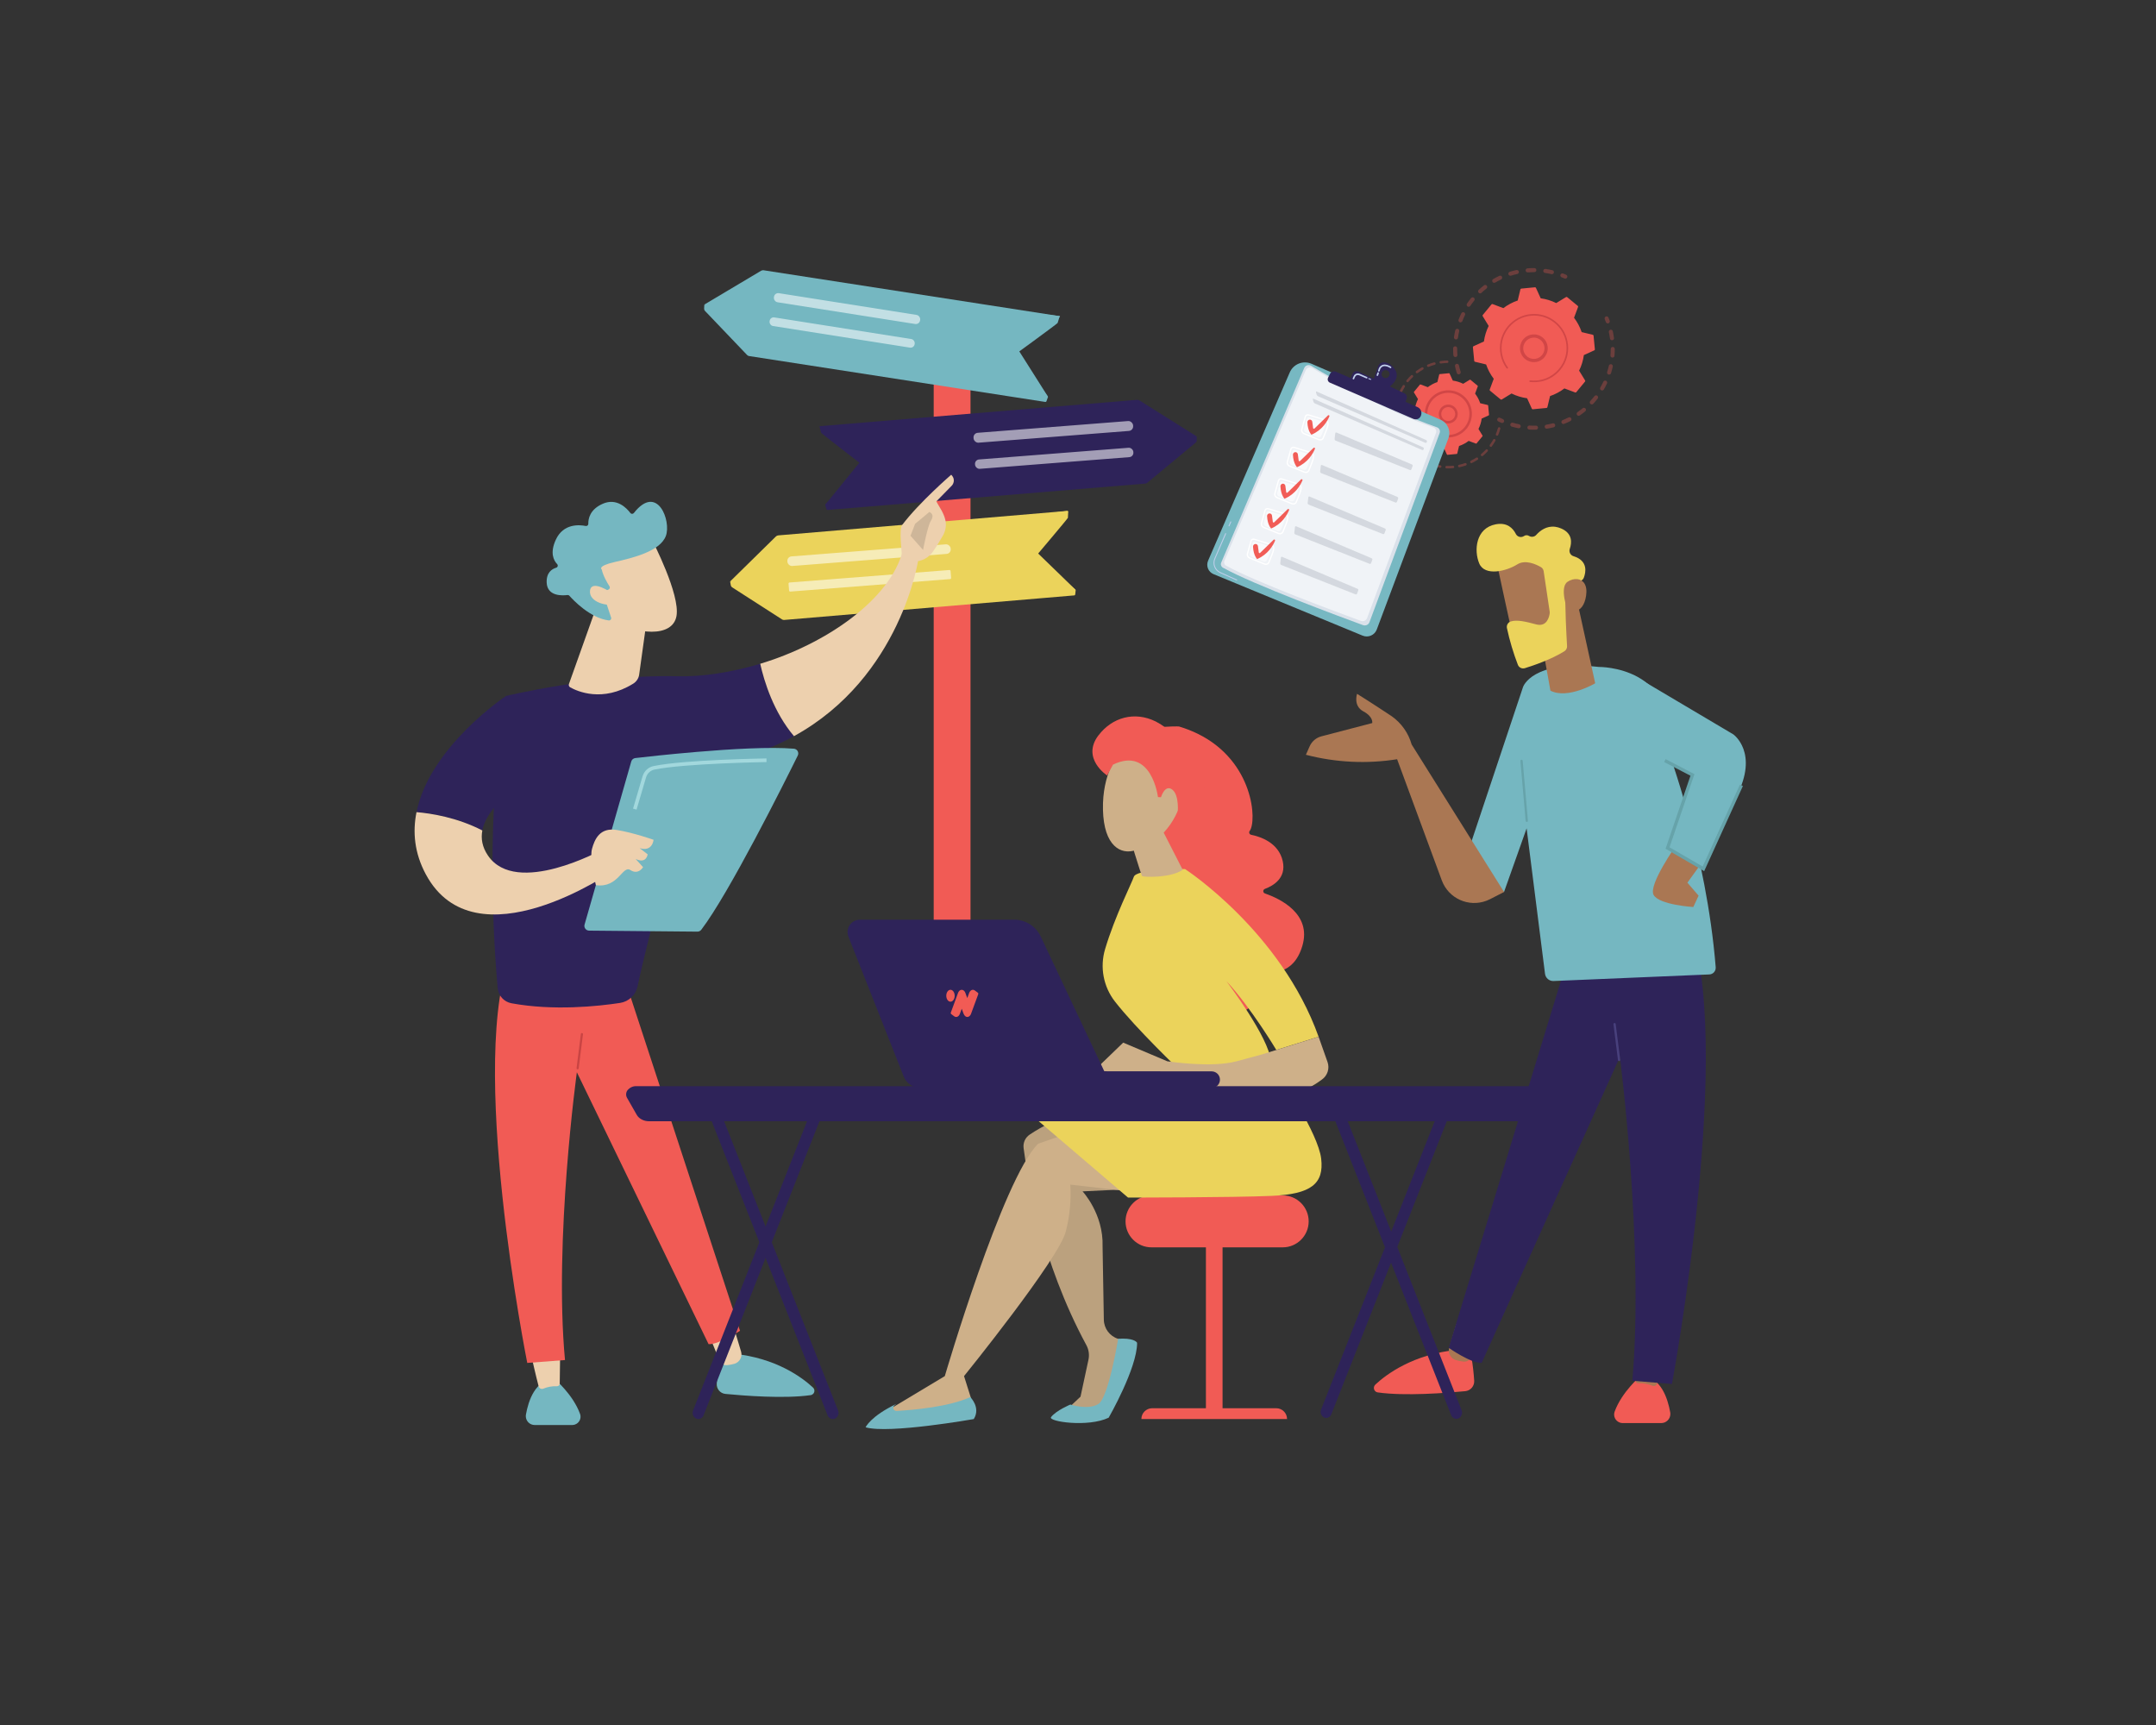 <?xml version="1.0" encoding="UTF-8"?>
<svg id="Layer_1" xmlns="http://www.w3.org/2000/svg" xmlns:xlink="http://www.w3.org/1999/xlink" version="1.1" viewBox="0 0 1417.32 1133.86">
  <rect x="0" y="0" width="1417.32" height="1133.86" fill="#333333" stroke="none"/>
  <!-- Generator: Adobe Illustrator 29.5.1, SVG Export Plug-In . SVG Version: 2.1.0 Build 141)  -->
  <defs>
    <style>
      .st0 {
        fill: none;
      }

      .st1 {
        fill: #48407c;
      }

      .st2 {
        fill: #aa7753;
      }

      .st3 {
        fill: #f15d57;
      }

      .st4 {
        fill: #dae1ea;
      }

      .st5 {
        fill: #c2c7ce;
      }

      .st6 {
        fill: #ceb699;
      }

      .st7 {
        opacity: .56;
      }

      .st7, .st8, .st9 {
        fill: #fff;
      }

      .st10 {
        fill: #75b7c1;
      }

      .st11 {
        clip-path: url(#clippath-2);
      }

      .st12 {
        fill: #d14646;
      }

      .st13 {
        fill: #c94443;
      }

      .st14 {
        fill: #a2d8dd;
      }

      .st15 {
        fill: #66a3aa;
      }

      .st16 {
        fill: #f15b55;
      }

      .st17 {
        fill: #2e2359;
      }

      .st18 {
        fill: #e2e3e2;
      }

      .st19 {
        fill: #ceb089;
      }

      .st20, .st9 {
        opacity: .6;
      }

      .st21 {
        opacity: .3;
      }

      .st22 {
        fill: #edd0ae;
      }

      .st23 {
        fill: #bba17e;
      }

      .st24 {
        fill: #77b8c2;
      }

      .st25 {
        fill: #ebd35b;
      }

      .st26 {
        fill: #2e2459;
      }

      .st27 {
        fill: #c0cfeb;
      }

      .st28 {
        clip-path: url(#clippath);
      }

      .st9 {
        isolation: isolate;
      }
    </style>
    <clipPath id="clippath">
      <path class="st0" d="M534.48,912.08v-.02c-7.1-6.6-24.23-19.46-52.43-22.27l-9.18,5.02c-.82,4.88-1.39,9.8-1.69,14.73-.21,3.41,2.32,6.38,5.72,6.7,11.83,1.15,38.77,3.28,55.98.79.67-.08,1.27-.4,1.72-.88,1.09-1.16,1.03-2.99-.13-4.08h.01Z"/>
    </clipPath>
    <clipPath id="clippath-2">
      <path class="st0" d="M381.33,929.4c-4.67-12.86-16.65-22.89-16.65-22.89-12.86.03-17.38,14.47-18.95,23.35-.05.33-.08.67-.08,1,.01,3.21,2.62,5.81,5.83,5.81h24.66c.63,0,1.24-.1,1.83-.31,2.85-1,4.36-4.11,3.37-6.96h0Z"/>
    </clipPath>
  </defs>
  <g id="Group_276">
    <g class="st28">
      <g id="Group_275">
        <rect id="Rectangle_168" class="st10" x="488.37" y="871.95" width="30.34" height="65.56" transform="translate(-396.58 1416.46) rotate(-90.52)"/>
      </g>
    </g>
  </g>
  <g id="Group_278">
    <path class="st22" d="M487.16,888.4l-4.52-15.1-15.65,6.34,5.99,14.67c.81,2.01,2.86,3.24,5.02,3.03,1.65-.16,3.29-.48,4.89-.94,3.38-1.04,5.29-4.6,4.27-7.99h0Z"/>
  </g>
  <g id="Group_280">
    <g class="st11">
      <g id="Group_279">
        <rect id="Rectangle_170" class="st10" x="348.52" y="902.74" width="30.51" height="37.81" transform="translate(-554.53 1293.77) rotate(-90.52)"/>
      </g>
    </g>
  </g>
  <g id="Group_282">
    <path class="st22" d="M367.96,909.43v.02s.24-17.79.24-17.79l-18.38,1.83s2.42,10.72,4.28,17.79l.06.18c.43,1.17,1.74,1.79,2.91,1.36,2.83-1.21,5.89-1.77,8.97-1.63h.18c.97-.01,1.75-.79,1.75-1.76h-.01Z"/>
  </g>
  <g id="Group_284">
    <path class="st16" d="M413.56,652.35h-.01l-76.73-27.72c-30.54,69.19,9.79,271.23,9.79,271.23l24.81-1.89c-7.35-79.05,7.8-189.17,7.8-189.17l86.59,178.72c6.66.38,20.65-8.78,20.65-8.78l-72.89-222.38h0Z"/>
  </g>
  <g id="Group_286">
    <path class="st13" d="M382.62,679.02h.02-.08c-.36,0-.67.26-.71.62l-2.83,22.45c-.04.39.23.74.62.79h.09c.35,0,.65-.27.69-.62l2.82-22.45c.04-.39-.23-.74-.62-.79h0Z"/>
  </g>
  <g>
    <g>
      <g class="st21">
        <path class="st16" d="M959.19,246.05c-.66.13-1.32-.25-1.53-.91-.45-1.44-.84-2.91-1.16-4.39-.16-.72.29-1.42,1.01-1.58h.03c.71-.14,1.4.31,1.56,1.02.31,1.4.68,2.8,1.1,4.16.22.7-.17,1.44-.88,1.66-.05.01-.09.03-.14.03h0ZM957.01,234.67s-.1.02-.16.02c-.73.05-1.38-.49-1.43-1.22-.12-1.51-.17-3.03-.16-4.53,0-.73.6-1.32,1.34-1.32s1.33.6,1.32,1.34c0,1.42.04,2.88.16,4.31.05.68-.41,1.28-1.07,1.41h0ZM957.39,223.1c-.14.03-.29.03-.45.01-.73-.11-1.23-.78-1.12-1.51.22-1.49.51-2.99.85-4.46.17-.71.88-1.16,1.6-.99.71.17,1.16.88.99,1.6-.33,1.39-.6,2.81-.81,4.23-.08.58-.52,1.01-1.05,1.11h0ZM960.35,211.89c-.24.05-.49.03-.74-.07-.68-.27-1.02-1.04-.76-1.72.55-1.4,1.16-2.8,1.82-4.16.32-.66,1.12-.93,1.78-.61.66.32.93,1.12.61,1.78-.63,1.28-1.21,2.61-1.73,3.94-.17.44-.55.74-.98.82h0ZM965.74,201.63c-.34.07-.7,0-1.01-.21-.61-.41-.77-1.24-.36-1.85.84-1.25,1.75-2.47,2.7-3.64.46-.58,1.3-.66,1.87-.2.57.46.66,1.3.2,1.87-.9,1.12-1.77,2.28-2.57,3.46-.21.3-.51.49-.84.56h0ZM973.26,192.81c-.44.09-.9-.05-1.23-.4-.5-.53-.47-1.38.06-1.88,1.1-1.03,2.25-2.03,3.44-2.96.58-.45,1.41-.36,1.87.22.45.58.36,1.41-.22,1.87-1.12.88-2.23,1.83-3.27,2.81-.18.18-.41.29-.65.34h0ZM1020.44,180.19c-.18.03-.37.03-.56,0-1.39-.33-2.81-.6-4.23-.8-.73-.1-1.23-.78-1.12-1.51.1-.73.78-1.23,1.51-1.12,1.49.22,2.99.5,4.46.84.71.16,1.16.88.99,1.6-.12.53-.54.9-1.03,1h0ZM982.54,185.89c-.54.11-1.12-.13-1.41-.64-.37-.64-.16-1.45.48-1.82,1.3-.76,2.65-1.47,4.01-2.12.66-.31,1.46-.03,1.77.63s.03,1.46-.63,1.77c-1.29.61-2.57,1.29-3.81,2.01-.13.08-.27.13-.41.16h0ZM1008.93,178.84c-.09.02-.18.03-.27.03-1.43,0-2.88.05-4.31.16-.73.06-1.38-.49-1.43-1.22-.06-.73.49-1.38,1.22-1.43,1.5-.12,3.03-.18,4.53-.17.73,0,1.33.6,1.32,1.34,0,.64-.46,1.18-1.07,1.3h0ZM993.14,181.22c-.66.13-1.32-.25-1.53-.91-.22-.7.17-1.44.87-1.66,1.44-.45,2.91-.84,4.38-1.16h.03c.71-.14,1.4.31,1.56,1.02.16.72-.29,1.42-1.01,1.59-1.4.31-2.8.68-4.16,1.11-.05.01-.09.03-.14.03h0s0-.01,0-.01Z"/>
        <path class="st16" d="M1029.3,183.13c-.26.05-.53.03-.79-.08-.63-.27-1.27-.54-1.92-.79-.68-.27-1.03-1.03-.76-1.72s1.03-1.03,1.72-.76c.68.26,1.36.54,2.01.83.67.29.98,1.07.68,1.75-.18.42-.55.69-.96.77h0Z"/>
      </g>
      <g class="st21">
        <path class="st16" d="M1057.2,212.57c-.63.12-1.27-.22-1.51-.84-.24-.64-.49-1.29-.76-1.93-.28-.68.03-1.46.71-1.74.68-.29,1.46.03,1.74.71.28.67.55,1.36.8,2.03.25.69-.1,1.45-.79,1.71-.07.03-.14.04-.21.05h0Z"/>
        <path class="st16" d="M1018.81,281.43c-.6.12-1.21.23-1.81.33-.73.12-1.41-.37-1.53-1.1-.12-.73.38-1.41,1.1-1.53,1.4-.23,2.79-.52,4.16-.86.71-.18,1.44.25,1.62.97s-.25,1.44-.97,1.62c-.84.21-1.7.4-2.55.58h0ZM1010.01,282.41c-.08.01-.15.02-.23.03-1.49.04-2.99.02-4.46-.07-.73-.04-1.29-.67-1.25-1.4.04-.73.67-1.29,1.4-1.25,1.4.08,2.83.1,4.24.06.73-.02,1.35.56,1.36,1.29.02.66-.45,1.22-1.07,1.34h0ZM1028.02,278.68c-.62.12-1.25-.21-1.49-.81-.27-.68.05-1.46.74-1.73,1.3-.53,2.6-1.11,3.86-1.75.66-.33,1.46-.07,1.79.59s.07,1.46-.59,1.79c-1.33.67-2.69,1.29-4.07,1.84-.08.03-.16.05-.24.07ZM998.64,281.47c-.16.03-.34.03-.51,0-1.45-.29-2.92-.64-4.34-1.05-.71-.21-1.12-.94-.91-1.64s.94-1.12,1.64-.91c1.36.39,2.74.72,4.12.99.72.14,1.19.84,1.05,1.56-.11.55-.53.94-1.05,1.05h0ZM1038.06,273.28c-.51.1-1.04-.1-1.36-.55-.42-.6-.27-1.43.34-1.85,1.16-.8,2.29-1.66,3.38-2.55.57-.47,1.4-.38,1.87.18.47.57.38,1.4-.18,1.87-1.14.94-2.34,1.85-3.56,2.69-.15.11-.32.18-.49.21h0ZM1046.67,265.81c-.4.08-.84-.03-1.16-.33-.54-.5-.58-1.34-.08-1.88.96-1.03,1.88-2.12,2.75-3.23.45-.58,1.29-.68,1.87-.23s.68,1.29.23,1.87c-.91,1.16-1.88,2.31-2.89,3.4-.2.21-.45.35-.72.4ZM1053.44,256.64c-.31.06-.64.01-.92-.16-.64-.37-.85-1.18-.48-1.82.71-1.22,1.38-2.48,1.98-3.75.31-.66,1.11-.94,1.77-.63s.94,1.11.63,1.77c-.64,1.34-1.34,2.66-2.08,3.95-.2.34-.53.56-.89.64h0ZM1058.05,246.21c-.21.04-.44.03-.66-.03-.7-.22-1.09-.97-.87-1.67.42-1.34.79-2.72,1.1-4.09.16-.72.88-1.16,1.59-1.01.72.16,1.16.88,1.01,1.59-.33,1.44-.72,2.9-1.16,4.31-.15.48-.55.81-1.01.9h0ZM1060.26,235.03c-.12.02-.25.03-.37.02-.73-.06-1.27-.71-1.21-1.44.12-1.4.18-2.83.18-4.23,0-.73.6-1.33,1.33-1.33s1.33.6,1.33,1.33c0,1.49-.06,2.99-.18,4.46-.05.6-.5,1.08-1.07,1.19h0ZM1059.96,223.63s-.05,0-.08.01c-.73.1-1.4-.41-1.5-1.14-.14-1.03-.31-2.06-.51-3.07-.08-.37-.15-.73-.23-1.1-.16-.72.29-1.43,1.01-1.59.73-.18,1.42.29,1.59,1.01.08.38.16.77.24,1.16.21,1.07.4,2.16.54,3.24.1.7-.37,1.35-1.05,1.49h0s0-.01,0-.01Z"/>
        <path class="st16" d="M987.74,278.03c-.26.05-.53.03-.79-.09-.66-.29-1.32-.6-1.98-.92s-.93-1.12-.61-1.78,1.12-.93,1.78-.61c.62.31,1.25.6,1.88.88.67.29.98,1.08.68,1.75-.18.41-.55.68-.96.77h0Z"/>
      </g>
      <g>
        <path class="st16" d="M986.49,262.55c.21.17.49.19.72.05l6.46-3.95c3.16,1.57,6.61,2.64,10.21,3.13l3.14,6.88c.11.24.36.38.62.36l9.03-.87c.27-.03.49-.21.55-.47l1.77-7.35c3.44-1.16,6.61-2.87,9.43-5.01l7.09,2.65c.25.1.53.02.7-.18l5.77-7c.17-.21.19-.49.05-.72l-3.95-6.46c1.57-3.16,2.64-6.61,3.13-10.21l6.88-3.14c.24-.11.38-.36.36-.62l-.87-9.03c-.03-.27-.21-.49-.47-.55l-7.35-1.77c-1.16-3.44-2.87-6.61-5.01-9.43l2.65-7.09c.1-.25.02-.53-.18-.7l-7-5.77c-.21-.17-.49-.19-.72-.05l-6.46,3.95c-3.16-1.57-6.61-2.64-10.21-3.13l-3.14-6.88c-.11-.24-.36-.38-.62-.36l-9.03.87c-.27.03-.49.21-.55.47l-1.77,7.35c-3.44,1.16-6.61,2.87-9.43,5.01l-7.09-2.65c-.25-.1-.53-.02-.7.18l-5.77,7c-.17.21-.19.49-.05.72l3.95,6.46c-1.57,3.16-2.64,6.61-3.13,10.21l-6.88,3.14c-.24.11-.38.36-.36.62l.87,9.03c.03.27.21.49.47.55l7.35,1.77c1.16,3.44,2.87,6.61,5.01,9.43l-2.65,7.09c-.1.25-.02.53.18.7l7,5.77h0Z"/>
        <path class="st12" d="M1010.12,237.87c-4.36.87-8.83-1.57-10.37-5.88-1.69-4.74.79-9.97,5.53-11.66,2.29-.82,4.77-.7,6.97.35,2.2,1.04,3.87,2.88,4.68,5.18,1.69,4.74-.79,9.97-5.53,11.66-.42.15-.86.27-1.29.36h0ZM1006.99,222.06c-.34.07-.67.16-1,.27-3.63,1.29-5.53,5.31-4.24,8.94s5.31,5.53,8.94,4.24,5.53-5.31,4.24-8.94c-.63-1.76-1.9-3.17-3.59-3.97-1.37-.65-2.88-.84-4.35-.54h0Z"/>
        <path class="st12" d="M1012.88,250.76c-.75.15-1.51.26-2.28.34h0c-.24.02-.49.04-.73.06-1.2.08-2.4.05-3.59-.05h-.05s-.09,0-.14-.01c-.09,0-.18-.02-.27-.03-.23-.03-.42-.21-.46-.42-.01-.05-.01-.11,0-.16.03-.29.3-.5.59-.47,1.5.18,3.03.19,4.55.05,7.54-.72,13.79-5.3,17-11.59,1.79-3.5,2.63-7.52,2.23-11.72-.07-.73-.18-1.46-.32-2.18-.96-4.81-3.52-9.11-7.35-12.26-4.4-3.63-9.96-5.33-15.64-4.79-11.74,1.12-20.36,11.58-19.23,23.31.07.73.18,1.44.31,2.15.61,3.07,1.89,5.96,3.75,8.48.05.07.08.14.1.21.04.2-.03.4-.21.53-.24.17-.57.12-.75-.11-1.95-2.64-3.29-5.69-3.93-8.91-.15-.74-.26-1.49-.33-2.25-1.18-12.31,7.88-23.29,20.19-24.47,5.96-.58,11.79,1.21,16.41,5.03,4.03,3.32,6.71,7.83,7.72,12.88.15.75.26,1.51.34,2.29.58,5.96-1.21,11.8-5.03,16.41-3.32,4.03-7.83,6.71-12.88,7.72v-.03Z"/>
      </g>
    </g>
    <g>
      <g class="st21">
        <path class="st16" d="M921.52,289.29c-.35.07-.71-.1-.89-.42-.32-.62-.63-1.25-.92-1.89-.18-.41,0-.9.41-1.09.41-.18.9,0,1.09.41.27.61.57,1.21.88,1.8.21.4.05.9-.35,1.11-.07.03-.14.06-.22.08h0Z"/>
        <path class="st16" d="M919.12,283.45c-.41.08-.82-.16-.94-.56-.36-1.15-.65-2.33-.88-3.51-.05-.25-.1-.5-.14-.75-.08-.45.25-.86.66-.95.45-.08.87.22.95.66.04.24.09.48.14.71.23,1.12.51,2.25.84,3.34.13.43-.11.89-.54,1.03-.03,0-.05.01-.08.02ZM917.63,275.05s-.08.01-.12.01c-.45.03-.84-.32-.86-.77-.08-1.45-.07-2.92.03-4.38.03-.45.42-.79.88-.76.45.03.79.42.76.88-.1,1.38-.11,2.79-.03,4.17.02.41-.27.77-.66.85h0ZM918.22,266.54c-.1.02-.21.02-.32,0-.45-.09-.73-.52-.65-.97.28-1.42.65-2.85,1.11-4.23.14-.43.6-.66,1.03-.52s.66.61.52,1.03c-.43,1.32-.79,2.68-1.05,4.03-.07.34-.33.58-.64.65h0ZM920.89,258.44c-.16.03-.34.01-.51-.06-.41-.19-.59-.68-.39-1.1.62-1.31,1.34-2.61,2.11-3.83.25-.38.75-.49,1.14-.25s.5.75.25,1.14c-.74,1.17-1.42,2.4-2.01,3.66-.12.25-.34.4-.58.45ZM925.45,251.23c-.23.05-.49,0-.68-.17-.35-.29-.4-.81-.12-1.16.92-1.12,1.92-2.2,2.98-3.2.33-.31.85-.3,1.16.03s.3.85-.03,1.16c-1.01.96-1.96,1.99-2.84,3.05-.12.15-.29.25-.47.28h0ZM931.63,245.35c-.3.06-.62-.05-.82-.31-.27-.36-.19-.88.17-1.15,1.17-.86,2.4-1.66,3.66-2.38.4-.22.9-.08,1.12.31.23.4.08.9-.31,1.12-1.21.68-2.38,1.44-3.49,2.27-.1.08-.21.12-.33.14h0ZM939.05,241.16c-.38.08-.77-.12-.92-.49-.17-.42.03-.9.45-1.07,1.34-.55,2.73-1.03,4.14-1.41.44-.11.89.14,1.01.58.12.44-.14.89-.58,1.01-1.34.36-2.67.81-3.95,1.34-.05.02-.1.03-.15.05h0ZM951.54,238.57s-.1.01-.14.01c-1.2.03-2.42.12-3.62.27-.18.02-.36.05-.54.08-.45.06-.86-.25-.93-.69-.07-.45.25-.88.69-.93.19-.03.38-.05.57-.08,1.26-.16,2.53-.25,3.79-.28.45,0,.83.35.84.8,0,.4-.27.75-.66.82h0Z"/>
      </g>
      <g class="st21">
        <path class="st16" d="M959.48,307.12c-.44.09-.87-.19-.97-.64-.1-.45.19-.88.63-.97,1.34-.28,2.66-.65,3.95-1.1.42-.14.9.08,1.04.51.15.43-.08.9-.51,1.04-1.35.47-2.75.85-4.14,1.14h-.01.01,0ZM955.33,307.74s-.05,0-.09.01c-1.42.13-2.87.17-4.3.13-.45-.01-.81-.39-.79-.85.01-.45.4-.81.85-.79,1.36.04,2.75,0,4.1-.12.45-.04.85.29.89.75.04.42-.25.8-.66.88h0ZM967.41,304.39c-.36.07-.73-.1-.9-.45-.2-.4-.03-.9.38-1.1,1.23-.6,2.43-1.28,3.57-2.02.38-.25.89-.14,1.14.25s.14.89-.24,1.14c-1.2.77-2.46,1.49-3.75,2.12-.07.03-.13.05-.2.07h0ZM946.94,307.48c-.09.02-.18.02-.29,0-1.42-.22-2.83-.53-4.2-.92-.44-.12-.69-.58-.57-1.01s.58-.69,1.01-.57c1.31.37,2.66.66,4.01.87.45.07.75.49.68.94-.05.35-.32.62-.65.68h0s0,.01,0,.01ZM974.45,299.83c-.29.05-.59-.04-.79-.28-.29-.35-.25-.87.1-1.16,1.05-.88,2.05-1.82,2.98-2.81.31-.33.83-.35,1.16-.03.33.31.35.83.03,1.16-.98,1.04-2.03,2.03-3.13,2.95-.11.09-.23.15-.36.18h0ZM980.2,293.71c-.22.04-.45,0-.64-.14-.36-.27-.45-.78-.18-1.15.81-1.1,1.55-2.27,2.23-3.45.23-.4.73-.53,1.12-.31.4.22.53.73.31,1.12-.7,1.25-1.49,2.46-2.33,3.62-.12.17-.31.28-.5.32h0ZM984.3,286.4c-.15.03-.31.02-.47-.05-.42-.17-.62-.65-.45-1.07.52-1.26.97-2.57,1.33-3.88.12-.44.58-.69,1.01-.58.44.12.69.58.58,1.01-.38,1.38-.85,2.75-1.4,4.07-.11.27-.34.44-.6.49Z"/>
        <path class="st16" d="M938.83,305.19c-.16.03-.32.02-.48-.05-.65-.27-1.29-.57-1.91-.87-.4-.2-.58-.69-.38-1.1.2-.4.69-.58,1.1-.38.59.29,1.21.57,1.82.83.42.18.62.66.44,1.07-.11.26-.34.44-.6.49h0Z"/>
      </g>
      <g>
        <path class="st16" d="M937.42,294.64c.14.11.33.12.48.03l4.32-2.64c2.12,1.05,4.42,1.77,6.83,2.1l2.1,4.6c.08.16.24.26.42.24l6.05-.58c.18-.01.32-.14.36-.31l1.18-4.92c2.31-.78,4.43-1.92,6.31-3.36l4.74,1.77c.16.06.36.01.47-.12l3.86-4.68c.11-.14.12-.33.03-.48l-2.64-4.32c1.05-2.12,1.77-4.42,2.1-6.83l4.6-2.1c.16-.08.26-.24.24-.42l-.58-6.05c-.01-.18-.14-.32-.31-.36l-4.92-1.18c-.78-2.31-1.92-4.43-3.36-6.31l1.77-4.74c.06-.16.01-.36-.12-.47l-4.68-3.86c-.14-.12-.33-.12-.48-.03l-4.32,2.64c-2.12-1.05-4.42-1.77-6.83-2.1l-2.1-4.6c-.08-.16-.24-.26-.42-.24l-6.05.58c-.18.01-.32.14-.36.31l-1.18,4.92c-2.31.78-4.43,1.92-6.31,3.36l-4.74-1.77c-.16-.06-.36-.01-.47.12l-3.86,4.68c-.11.14-.12.33-.03.48l2.64,4.32c-1.05,2.12-1.77,4.42-2.1,6.83l-4.6,2.1c-.16.08-.26.24-.24.42l.58,6.05c.01.18.14.32.31.36l4.92,1.18c.78,2.31,1.92,4.43,3.36,6.31l-1.77,4.74c-.06.16-.01.36.12.47l4.68,3.86Z"/>
        <path class="st12" d="M953.25,278.24c-1.3.26-2.64.1-3.86-.48-1.5-.71-2.64-1.97-3.19-3.53-1.15-3.22.53-6.79,3.77-7.94,3.23-1.15,6.79.53,7.94,3.77.56,1.56.47,3.25-.24,4.75s-1.97,2.64-3.53,3.19c-.29.1-.59.18-.89.25h0ZM951.16,267.66c-.22.04-.43.1-.65.18-2.38.85-3.62,3.47-2.77,5.84.41,1.15,1.25,2.07,2.35,2.6s2.34.58,3.49.17h0c1.15-.41,2.07-1.25,2.6-2.35.52-1.1.58-2.34.17-3.49-.77-2.16-3.01-3.38-5.2-2.94h0Z"/>
        <path class="st12" d="M955.16,287.21c-.51.1-1.03.18-1.55.23-1.05.1-2.11.1-3.15-.02-.05,0-.1-.01-.14-.01-.36-.04-.64-.31-.71-.66-.01-.08-.02-.17,0-.26.05-.45.46-.77.91-.72.97.12,1.97.12,2.94.03h0c.05,0,.11-.01.16-.01,2.31-.25,4.48-1.05,6.35-2.35,1.01-.7,1.94-1.54,2.75-2.51,0,0,.01-.01.02-.02.02-.03.04-.05.06-.08,2.35-2.85,3.45-6.44,3.1-10.12-.05-.48-.12-.94-.21-1.41-.62-3.12-2.28-5.9-4.76-7.94-2.85-2.35-6.44-3.45-10.12-3.1-3.68.36-7,2.12-9.35,4.96-2.35,2.85-3.45,6.44-3.1,10.12.05.47.12.93.21,1.39.4,1.99,1.22,3.86,2.42,5.49.08.1.12.21.14.33.06.3-.05.63-.31.82-.36.27-.88.19-1.15-.17-1.35-1.82-2.27-3.92-2.71-6.14-.1-.51-.18-1.03-.23-1.55-.4-4.12.84-8.13,3.46-11.33,2.63-3.19,6.34-5.16,10.46-5.55,4.12-.4,8.13.84,11.32,3.46,2.77,2.29,4.63,5.4,5.33,8.88.1.51.18,1.04.23,1.57.76,7.96-4.68,15.13-12.37,16.65h-.02s0,.01,0,.01Z"/>
      </g>
    </g>
  </g>
  <g>
    <path class="st24" d="M862.18,239.11l84.83,36.8c4.68,2.03,6.95,7.37,5.16,12.15l-47.09,125.7c-1.4,3.74-5.62,5.58-9.31,4.05l-97.99-40.41c-3.47-1.43-5.09-5.42-3.59-8.87l53.69-123.77c2.39-5.51,8.8-8.04,14.3-5.65h0s0,0,0,0Z"/>
    <path class="st27" d="M812.88,381.51h0l-10.82-4.86c-3.64-1.64-5.31-5.95-3.72-9.61l7.12-16.43c.07-.15.24-.22.4-.16.15.08.22.24.16.4l-7.12,16.43c-1.46,3.36.07,7.32,3.42,8.82l10.82,4.86c.15.07.22.24.15.4-.07.15-.24.22-.4.15h0Z"/>
    <path class="st27" d="M807.82,345.93c-.15-.07-.22-.24-.15-.39l1.16-2.66c.07-.15.24-.22.4-.16h0c.15.07.22.24.15.39l-1.16,2.66c-.07.15-.24.22-.4.16h0Z"/>
    <g>
      <path class="st4" d="M861.92,240.43c10.91,6.57,48.68,28.63,82.69,40.43,1.55.54,2.37,2.22,1.81,3.74l-46.15,124.36c-.63,1.71-2.54,2.57-4.28,1.93-14.2-5.2-72.6-26.83-92.04-37.75-1.19-.66-1.68-2.1-1.16-3.32l54.6-127.97c.75-1.74,2.88-2.41,4.52-1.42h0Z"/>
      <path class="st9" d="M862.73,241.96c10.49,6.35,46.8,27.65,79.54,38.97,1.49.52,2.28,2.16,1.72,3.64l-45.25,121.62c-.62,1.67-2.47,2.52-4.14,1.91-13.67-4.99-69.89-25.76-88.58-36.3-1.14-.64-1.61-2.04-1.09-3.24l53.43-125.18c.73-1.7,2.78-2.37,4.37-1.41h0Z"/>
      <g class="st20">
        <path class="st5" d="M936.92,291.03c.41.18.87-.02,1.01-.44l.09-.23c.15-.42-.06-.91-.47-1.09l-71.92-31.88c-.41-.18-.65.02-.53.45l.41,1.52c.12.43.55.93.95,1.1l70.46,30.57h0Z"/>
      </g>
      <g class="st20">
        <path class="st5" d="M863.57,262.13c-.41-.18-.65.02-.53.45l.41,1.52c.12.43.55.93.95,1.1l70.46,30.57c.41.18.87-.02,1.01-.44l.09-.23c.15-.42-.06-.91-.47-1.09l-71.92-31.88h0Z"/>
      </g>
      <path class="st8" d="M857.33,310.73s-.02,0-.03-.01l-9.64-3.92c-1.39-.56-2.16-1.98-1.79-3.29l2.36-8.46c.14-.5.48-.92.96-1.18.53-.29,1.19-.34,1.79-.14h0c.84.27,2,.62,3.28,1,2.78.84,5.94,1.78,7.74,2.47,0,0,.03.01.04.01,1.28.51,2.07,1.73,1.94,2.98-.24,2.06-1.68,5.58-3.26,9.3-.52,1.22-2.03,1.77-3.38,1.24h0s0,0,0,0ZM850.73,294.54c-.39-.13-.8-.09-1.13.08-.27.14-.46.38-.54.66l-2.36,8.46c-.25.9.31,1.87,1.3,2.28l9.64,3.92s0,0,.02,0c.92.37,1.95.02,2.29-.78,1.56-3.66,2.98-7.11,3.2-9.07.1-.86-.52-1.78-1.43-2.11-1.78-.68-5.05-1.66-7.68-2.45-1.28-.38-2.45-.74-3.29-1.01h0s0,0,0,0Z"/>
      <path class="st9" d="M851.44,295.76c2.09.67,6.68,1.97,8.79,2.77.89.34,1.46,1.19,1.36,2.04-.18,1.66-1.42,4.61-2.58,7.34-.35.81-1.36,1.17-2.29.8l-7.7-3.14c-.95-.39-1.48-1.35-1.23-2.23l1.89-6.76c.19-.7.99-1.07,1.76-.82Z"/>
      <g class="st20">
        <path class="st5" d="M869.12,305.66c-.41-.17-.79.05-.84.49l-.44,3.73c-.05.44.24.94.66,1.1l48.8,19.32c.42.16.88-.04,1.03-.46l.79-2.12c.15-.42-.05-.9-.46-1.07l-49.53-20.98h0s0,0,0,0Z"/>
      </g>
      <path class="st3" d="M851.35,297.2h0c.89-.14,1.71.48,1.83,1.37l.55,4.17c.05.42.56.59.87.3l8.91-8.66c.44-.43,1.16.05.92.63-1.32,3.2-4.6,8.99-11.78,12.08,0,0-2.4-2.23-2.7-8.15-.04-.86.57-1.61,1.41-1.74h0s0,0,0,0Z"/>
      <path class="st8" d="M866.83,289.38s-.02,0-.03-.01l-9.64-3.92c-1.39-.56-2.16-1.98-1.79-3.29l2.36-8.46c.14-.5.48-.92.96-1.18.53-.29,1.19-.34,1.79-.14h0c.84.27,2,.62,3.28,1,2.78.84,5.94,1.78,7.74,2.47,0,0,.03.01.04.01,1.28.51,2.07,1.73,1.94,2.98-.24,2.06-1.68,5.58-3.26,9.3-.52,1.22-2.03,1.77-3.38,1.24h0ZM860.22,273.18c-.39-.13-.8-.09-1.13.08-.27.14-.46.38-.54.66l-2.36,8.46c-.25.9.31,1.87,1.3,2.28l9.64,3.92s0,0,.02,0c.93.37,1.95.02,2.29-.78,1.56-3.66,2.98-7.11,3.2-9.07.1-.86-.52-1.78-1.43-2.11-1.78-.68-5.05-1.66-7.68-2.45-1.28-.38-2.45-.74-3.29-1.01h0s0,0,0,0Z"/>
      <path class="st9" d="M860.94,274.41c2.09.67,6.68,1.97,8.79,2.77.89.34,1.46,1.19,1.36,2.04-.18,1.66-1.42,4.61-2.58,7.34-.35.81-1.36,1.17-2.29.8l-7.7-3.14c-.95-.39-1.48-1.35-1.23-2.23l1.89-6.76c.19-.7.99-1.07,1.76-.82Z"/>
      <g class="st20">
        <path class="st5" d="M878.62,284.3c-.41-.17-.79.05-.84.49l-.44,3.73c-.05.44.24.94.66,1.1l48.8,19.32c.42.16.88-.04,1.03-.46l.79-2.12c.15-.42-.05-.9-.46-1.07l-49.53-20.98h0s0,0,0,0Z"/>
      </g>
      <path class="st3" d="M860.84,275.85h0c.89-.14,1.71.48,1.83,1.37l.55,4.17c.05.42.56.59.87.3l8.91-8.66c.44-.43,1.16.05.92.63-1.32,3.2-4.6,8.99-11.78,12.08,0,0-2.4-2.23-2.7-8.15-.04-.86.57-1.61,1.41-1.74h0s0,0,0,0Z"/>
      <path class="st8" d="M849.13,331.47s-.02,0-.03-.01l-9.64-3.92c-1.39-.56-2.16-1.98-1.79-3.29l2.36-8.46c.14-.5.48-.92.95-1.18.53-.29,1.19-.34,1.79-.14h0c.84.27,2,.62,3.28,1,2.78.84,5.94,1.78,7.74,2.47,0,0,.03.01.04.01,1.28.51,2.07,1.73,1.94,2.98-.24,2.06-1.68,5.58-3.26,9.3-.52,1.22-2.03,1.77-3.38,1.24h0s0,.01,0,.01ZM842.52,315.28c-.39-.13-.8-.09-1.13.08-.27.14-.46.38-.54.66l-2.36,8.46c-.25.9.31,1.87,1.3,2.28l9.64,3.92s0,0,.02,0c.92.37,1.95.02,2.29-.78,1.56-3.66,2.98-7.11,3.2-9.07.1-.87-.52-1.77-1.43-2.11-1.78-.68-5.05-1.66-7.68-2.45-1.28-.38-2.45-.74-3.29-1.01h0s0,0,0,0Z"/>
      <path class="st9" d="M843.23,316.5c2.09.67,6.68,1.97,8.79,2.77.89.34,1.46,1.19,1.36,2.04-.18,1.66-1.42,4.61-2.58,7.34-.35.81-1.36,1.17-2.29.8l-7.7-3.14c-.95-.39-1.48-1.35-1.23-2.23l1.89-6.76c.19-.7.99-1.07,1.76-.82Z"/>
      <g class="st20">
        <path class="st5" d="M860.92,326.39c-.41-.17-.79.05-.84.49l-.44,3.73c-.05.44.24.94.66,1.1l48.8,19.32c.42.16.88-.04,1.03-.46l.79-2.12c.15-.42-.05-.9-.46-1.07l-49.53-20.98h0s0,0,0,0Z"/>
      </g>
      <path class="st3" d="M843.14,317.94h0c.89-.14,1.71.48,1.83,1.37l.55,4.17c.05.42.56.59.87.3l8.91-8.66c.44-.43,1.16.05.92.63-1.32,3.2-4.6,8.99-11.78,12.08,0,0-2.4-2.23-2.7-8.15-.04-.86.57-1.61,1.41-1.74h0s0,0,0,0Z"/>
      <path class="st8" d="M840.34,351.03s-.02,0-.03-.01l-9.64-3.92c-1.39-.56-2.16-1.98-1.79-3.29l2.36-8.45c.14-.5.48-.92.95-1.18.53-.29,1.19-.34,1.79-.14h0c.84.27,2,.62,3.28,1,2.65.8,5.94,1.79,7.74,2.47,1.27.5,2.12,1.73,1.98,3-.24,2.06-1.68,5.58-3.26,9.3-.52,1.22-2.03,1.77-3.38,1.24h0s0,0,0,0ZM833.73,334.83c-.39-.13-.8-.09-1.13.08-.27.14-.46.38-.54.66l-2.36,8.45c-.25.9.31,1.87,1.3,2.28l9.64,3.92c.92.35,1.96.03,2.31-.77,1.56-3.66,2.98-7.11,3.2-9.07.1-.86-.52-1.76-1.43-2.11-1.78-.68-5.05-1.66-7.69-2.45-1.28-.39-2.45-.74-3.29-1h0s0,0,0,0Z"/>
      <path class="st9" d="M834.44,336.05c2.09.67,6.68,1.97,8.79,2.77.89.34,1.46,1.19,1.36,2.04-.18,1.66-1.42,4.61-2.58,7.34-.35.81-1.36,1.17-2.29.8l-7.7-3.14c-.95-.39-1.48-1.35-1.23-2.23l1.89-6.76c.19-.7.99-1.07,1.76-.82Z"/>
      <g class="st20">
        <path class="st5" d="M852.13,345.95c-.41-.17-.79.05-.84.49l-.44,3.73c-.05.44.24.94.66,1.1l48.8,19.32c.42.16.88-.04,1.03-.46l.79-2.12c.15-.42-.05-.9-.46-1.07l-49.53-20.98h0s0,0,0,0Z"/>
      </g>
      <path class="st3" d="M834.35,337.49h0c.89-.14,1.71.48,1.83,1.37l.55,4.17c.05.42.56.59.87.3l8.91-8.66c.44-.43,1.16.05.92.63-1.32,3.2-4.6,8.99-11.78,12.08,0,0-2.4-2.23-2.7-8.15-.04-.86.57-1.61,1.41-1.74h0s0,0,0,0Z"/>
      <path class="st8" d="M831.11,371.12s-.02,0-.03-.01l-9.64-3.92c-1.39-.56-2.16-1.98-1.79-3.29l2.36-8.46c.14-.5.48-.92.95-1.18.53-.29,1.19-.34,1.79-.14h0c.84.27,2,.62,3.28,1,2.78.84,5.94,1.78,7.74,2.47,1.31.54,2.12,1.73,1.98,3-.23,2.07-1.68,5.58-3.26,9.3-.52,1.22-2.03,1.77-3.38,1.24h0s0,0,0,0ZM824.5,354.93c-.39-.13-.8-.09-1.13.08-.27.14-.46.38-.54.66l-2.36,8.46c-.25.9.31,1.87,1.3,2.28l9.64,3.92s0,0,.02,0c.92.37,1.95.02,2.29-.78,1.56-3.66,2.98-7.11,3.2-9.07.1-.86-.53-1.75-1.43-2.11-1.78-.68-5.05-1.66-7.68-2.45-1.28-.38-2.45-.74-3.29-1.01h0s0,0,0,0Z"/>
      <path class="st9" d="M825.22,356.16c2.09.67,6.68,1.97,8.79,2.77.89.34,1.46,1.19,1.36,2.04-.18,1.66-1.42,4.61-2.58,7.34-.35.81-1.36,1.17-2.29.8l-7.7-3.14c-.95-.39-1.48-1.35-1.23-2.23l1.89-6.76c.19-.7.99-1.07,1.76-.82Z"/>
      <g class="st20">
        <path class="st5" d="M842.9,366.04c-.41-.17-.79.05-.84.49l-.44,3.73c-.05.44.24.94.66,1.1l48.8,19.32c.42.16.88-.04,1.03-.46l.79-2.12c.15-.42-.05-.9-.46-1.07l-49.53-20.98h0s0,0,0,0Z"/>
      </g>
      <path class="st3" d="M825.12,357.59h0c.89-.14,1.71.48,1.83,1.37l.55,4.17c.05.42.56.59.87.3l8.91-8.66c.44-.43,1.16.05.92.63-1.32,3.2-4.6,8.99-11.78,12.08,0,0-2.4-2.23-2.7-8.15-.04-.86.57-1.61,1.41-1.74h0s0,0,0,0Z"/>
    </g>
    <path class="st26" d="M917.13,243.02c-2.14-3.46-4.82-4.58-6.94-4.83-1.93-.24-3.75.93-4.36,2.78l-3.02,9.18,9.26,5.03s9.26-5.36,5.07-12.16h0ZM909.81,248.31c-1.33-.58-1.93-2.12-1.36-3.44.58-1.33,2.12-1.93,3.44-1.36,1.33.58,1.93,2.12,1.36,3.44-.58,1.33-2.12,1.93-3.44,1.36Z"/>
    <path class="st27" d="M905.12,247c-.15-.13-.2-.34-.13-.54l.48-1.46c.09-.27.38-.42.65-.33.27.09.42.38.33.65l-.48,1.46c-.09.27-.38.42-.65.33-.08-.02-.14-.07-.2-.12h0ZM906.07,244.13c-.15-.13-.2-.34-.13-.54l.36-1.11c.62-1.88,2.49-3.07,4.44-2.83,1.34.16,2.59.64,3.7,1.43.23.17.29.49.13.72s-.49.29-.72.13c-.98-.68-2.06-1.11-3.23-1.25-1.46-.18-2.86.71-3.33,2.12l-.36,1.11c-.09.27-.38.42-.65.33-.08-.02-.14-.07-.2-.12h0s0,0,0,0Z"/>
    <path class="st26" d="M887.2,250.15l1.92-4.44c.67-1.53,2.46-2.21,3.97-1.49l30.15,14.32c1.34.63,1.97,2.18,1.47,3.58l-1.6,4.38-35.92-16.34h0s0,0,0,0Z"/>
    <path class="st27" d="M899.65,249.1c-.15-.07-.22-.24-.15-.39.07-.15.24-.22.4-.16l1.31.57c.16.07.22.24.16.4-.07.15-.24.22-.4.16l-1.31-.57h0Z"/>
    <path class="st27" d="M889.21,249.62c-.16-.14-.21-.38-.12-.58l.78-1.79c.32-.74.91-1.31,1.65-1.6.74-.3,1.57-.28,2.3.04l4.84,2.1c.26.11.38.42.27.68s-.42.38-.68.27l-4.84-2.1c-.99-.43-2.16.02-2.59,1.02l-.78,1.79c-.11.26-.42.38-.68.27-.05-.03-.11-.06-.15-.1h0s0-.01,0-.01Z"/>
    <path class="st26" d="M878.32,244.37l53.51,23.21c1.93.84,2.97,2.93,2.47,4.97l-.07.28c-.54,2.23-2.96,3.44-5.07,2.52l-54.9-23.82c-1.26-.55-1.81-2.04-1.2-3.27l1.19-2.41c.74-1.5,2.53-2.16,4.07-1.5Z"/>
  </g>
  <g id="Group_2801" data-name="Group_280">
    <path class="st16" d="M1061.41,927.93c-1.02,2.93.53,6.13,3.46,7.15.6.21,1.23.32,1.88.32h25.33c3.3,0,5.98-2.67,5.99-5.97,0-.34-.03-.69-.08-1.02-1.61-9.12-6.26-23.95-19.47-23.98,0,0-12.31,10.3-17.11,23.51h0Z"/>
  </g>
  <g id="Group_2821" data-name="Group_282">
    <path class="st2" d="M1075.13,907.41c0,.99.8,1.79,1.79,1.8h.19c3.16-.14,6.31.43,9.22,1.68,1.2.44,2.54-.19,2.98-1.39l.06-.19c1.91-7.27,4.4-18.28,4.4-18.28l-18.88-1.88.24,18.28v-.02h-.01Z"/>
  </g>
  <g id="Group_2761" data-name="Group_276">
    <path class="st16" d="M904.11,910.14c-1.19,1.12-1.26,3-.14,4.19.46.5,1.09.82,1.77.91,17.68,2.55,45.35.37,57.5-.81,3.49-.34,6.09-3.39,5.87-6.89-.32-5.07-.9-10.12-1.74-15.13l-9.43-5.16c-28.96,2.89-46.56,16.09-53.85,22.88v.02h.01Z"/>
  </g>
  <g id="Group_2781" data-name="Group_278">
    <path class="st2" d="M952.71,885.81c-1.04,3.48.92,7.14,4.39,8.21,1.65.47,3.32.8,5.02.97,2.21.22,4.32-1.04,5.16-3.11l6.15-15.07-16.07-6.51-4.64,15.51h0Z"/>
  </g>
  <g id="Group_2841" data-name="Group_284">
    <path class="st17" d="M1028.86,635.72l-76.5,250.22s14.68,10.31,21.67,9.88l90.87-201.09s15.91,123.91,8.19,212.85l26.03,2.13s42.32-227.33,10.27-305.18l-80.53,31.19h-.01Z"/>
  </g>
  <g id="Group_288">
    <path class="st10" d="M1001.22,451.57l-41.14,123.23,28.65,11.52,14.84-41.83,12.1,95.59c.36,2.81,2.79,4.87,5.62,4.75l102.4-4.32c2.42-.09,4.29-2.14,4.19-4.55v-.16c-6.11-75.72-31.35-142.58-31.35-142.58,7.4-55.65-45.49-54.83-45.49-54.83-43.97-4.82-49.81,13.17-49.81,13.17h0Z"/>
  </g>
  <g id="Group_290">
    <g id="Group_289">
      <path id="Path_193" class="st15" d="M1003.6,540.28h.16c.41-.04.72-.4.67-.81l-3.44-39.42c-.03-.41-.4-.72-.81-.69s-.72.4-.69.81l3.44,39.42c.03.35.31.63.65.69"/>
    </g>
  </g>
  <g id="Group_294">
    <path class="st2" d="M896.24,467.58c6.83,3.69,5.83,7.7,5.83,7.7l-33.4,8.71c-3.42.9-6.25,3.29-7.7,6.52l-2.5,5.61c19.57,5.1,39.99,6.1,59.97,2.93l29.42,79.76c4.43,11.76,17.55,17.7,29.3,13.27.81-.31,1.6-.65,2.38-1.05l9.2-4.72-60.75-96.96c-2.11-7.53-6.76-14.1-13.15-18.6-13.47-8.95-22.73-14.69-22.73-14.69,0,0-2.71,7.84,4.12,11.53h0Z"/>
  </g>
  <g id="Group_296">
    <path class="st2" d="M1013.7,423.09l5.52,30.88c11.4,5.86,29.44-4.85,29.44-4.85l-11.88-54.17c-.75-.5-1.59-.81-2.48-.94-10.49-1.34-20.61,29.07-20.61,29.07h.01Z"/>
  </g>
  <g id="Group_298">
    <path class="st2" d="M983.93,369.29c-.11.8,11.37,52.75,11.37,52.75l29.52-7.18-3.55-50.86s-4.14-.94-9.68-1.65c-10.68-1.37-26.52-1.87-27.65,6.94h0Z"/>
  </g>
  <g id="Group_300">
    <path class="st25" d="M1009.91,351.61c-1.23,1.34-3.25,1.61-4.79.64-1.05-.65-2.4-.59-3.39.17-1.74,1.08-4.02.55-5.09-1.19-.06-.11-.12-.21-.17-.32-1.89-3.72-5.68-7.69-13.15-6.29-13.24,2.49-14.51,17.22-10.87,25.79,3.64,8.56,17.84,5.05,24.92.59,5.39-3.4,12.49-.04,15.59,1.76.98.57,1.65,1.56,1.81,2.68l3.97,26.62c.05.34.05.69.01,1.02-.26,2.1-1.71,9.24-8.93,7.32-6.55-1.74-12.56-3.24-16.66-1.91-1.85.59-2.93,2.49-2.52,4.39,1.77,8.23,4.19,16.32,7.21,24.17.74,1.79,2.73,2.72,4.59,2.14,5.59-1.72,17.29-5.71,25.94-11.11,1.17-.73,1.86-2.04,1.78-3.41-.39-6.73-1.51-27.19-.94-32.95.54-5.4,7.1-8.73,9.95-9.93.93-.39,1.67-1.15,2.02-2.1,1.28-3.35,2.98-11.09-6.78-14.1-1.99-.6-3.11-2.71-2.5-4.7.01-.04.03-.08.04-.13,1.38-4.03,1.89-10.16-5.68-13.4-1.25-.55-2.58-.92-3.94-1.11-5.7-.73-9.95,2.57-12.42,5.33v.02h.01Z"/>
  </g>
  <g id="Group_302">
    <path class="st2" d="M1030.44,382.44c-5.55,3.83.16,19.04.16,19.04,0,0,10.03,3.86,12.08-9.96,1.04-7.07-1.94-10.37-5.68-10.85-2.32-.22-4.65.4-6.54,1.77h-.01Z"/>
  </g>
  <path class="st2" d="M1102.12,555.31s-18.76,26.38-15.05,32.95c3.71,6.58,26.09,7.93,26.09,7.93l3.47-7.47-7.35-8.53,10.93-15.17-18.1-9.72h.01Z"/>
  <path class="st10" d="M1073.21,443.46l66.26,39.26s16.99,12,2.08,40.61c-14.91,28.61-21.76,47.77-21.76,47.77l-23.58-13.69,16.37-48.05-23.86-12.02-15.51-53.88h0Z"/>
  <polygon class="st15" points="1120.29 572.63 1094.91 557.9 1111.28 509.88 1093.98 500.89 1094.97 498.98 1113.91 508.83 1097.52 556.93 1119.31 569.57 1143.79 515.75 1145.75 516.65 1120.29 572.63"/>
  <g id="Group_310">
    <path class="st17" d="M945.28,731.57l-76.8,194.88c-.82,1.98.01,4.26,1.92,5.25.45.21.95.33,1.44.33,1.52-.03,2.85-.99,3.36-2.42l76.8-194.88c.81-1.98-.01-4.26-1.92-5.25-.45-.21-.95-.33-1.44-.33-1.51.03-2.85.99-3.36,2.42Z"/>
  </g>
  <path class="st16" d="M638,202.9v466.91c0,3.08-1.25,5.87-3.37,7.59-1.61,1.31-3.65,2.14-5.89,2.05l-5.11-.19c-5.17-.19-9.83-4.93-9.83-10.33V203.69l24.21-.79Z"/>
  <g>
    <path class="st10" d="M463.03,200.19l1.86.96,35.21-21.59,172.45,25.49,24.12,2.76-1.42,4.5c-.19.48-27.64,20.48-27.64,20.48l21.36,28.03-1.03,2.88c-.12.34-.46.55-.8.5l-22.18-3.44-172.55-26.73c-.48-.07-.93-.31-1.27-.67l-27.75-29.05c-.36-.38-.55-.91-.52-1.45l.15-2.69Z"/>
    <path class="st10" d="M502.05,177.66l194.63,30.15c.18.03.23.27.08.38l-27.43,20.06c-.37.27-.47.8-.22,1.19l19.61,30.98c.1.15-.03.36-.2.33l-194.75-30.17c-.56-.09-1.07-.35-1.47-.76l-29.02-29.4c-.12-.12-.09-.34.06-.43l36.96-22c.53-.32,1.15-.44,1.76-.35Z"/>
  </g>
  <g>
    <path class="st25" d="M479.96,382.19l1.97.48,28.29-28.52,168.63-15.45,22.51-2.81c.47-.06.87.32.85.79l-.19,3.68c-.07.5-21.46,25.74-21.46,25.74l26.59,21.64-.31,2.97c-.04.35-.3.63-.64.65l-21.72,1.84-169.01,14.3c-.47.04-.95-.08-1.35-.34l-32.86-21.13c-.43-.28-.73-.73-.83-1.25l-.47-2.58Z"/>
    <path class="st25" d="M511.63,351.91l190.07-16.08c.39-.03.63.42.37.72l-20.93,24.86c-.29.34-.26.87.06,1.18l25.63,24.84c.13.12.05.33-.12.35l-190.75,16.14c-.54.05-1.09-.09-1.56-.38l-34.14-21.17c-.15-.09-.17-.3-.05-.42l29.84-29.31c.43-.42.99-.68,1.58-.73Z"/>
    <g>
      <rect class="st7" x="517.45" y="361.75" width="107.69" height="6.32" rx="2.93" ry="2.93" transform="translate(-26.7 45.63) rotate(-4.47)"/>
      <rect class="st7" x="518.39" y="378.77" width="106.84" height="5.99" rx=".71" ry=".71" transform="translate(-28.01 45.72) rotate(-4.47)"/>
    </g>
  </g>
  <g>
    <path class="st17" d="M786.78,286.93l-2.05.82-35.5-22.98-184.76,14.18-25.73,1.47,1.05,4.02c.16.48,27.6,21.6,27.6,21.6l-24.95,25.78.85,2.85c.1.34.44.56.81.53l23.77-1.97,184.96-15.36c.52-.04,1.01-.24,1.4-.57l31.8-26.37c.42-.35.66-.84.67-1.37l.06-2.61Z"/>
    <path class="st17" d="M747.33,262.82l-208.19,17.29c-.34.03-.47.46-.2.67l27.02,20.76c.37.28.43.81.14,1.17l-23.34,28.72c-.12.14,0,.35.18.34l208.76-17.34c.6-.05,1.16-.27,1.62-.64l33.18-26.63c.14-.11.12-.32-.02-.42l-37.32-23.48c-.54-.34-1.18-.49-1.83-.44Z"/>
    <g>
      <rect class="st7" x="639.84" y="280.62" width="105.21" height="6.52" rx="3.02" ry="3.02" transform="translate(-20.02 54.82) rotate(-4.47)"/>
      <rect class="st7" x="640.82" y="298.16" width="104.38" height="6.18" rx="2.87" ry="2.87" transform="translate(-21.37 54.92) rotate(-4.47)"/>
    </g>
  </g>
  <g>
    <rect class="st7" x="508.21" y="199.79" width="97.28" height="6.03" rx="2.8" ry="2.8" transform="translate(38.41 -84.31) rotate(8.97)"/>
    <rect class="st7" x="505.37" y="215.69" width="96.52" height="5.71" rx="2.65" ry="2.65" transform="translate(40.83 -83.62) rotate(8.97)"/>
  </g>
  <g>
    <g>
      <path class="st17" d="M445.18,444.51c-53.43-1.39-112.53,12.96-112.53,12.96-14.07,77.64-7.88,165.47-5.48,192.06.45,4.98,4.17,9.03,9.09,9.93,27.61,5.07,56.72,2,71.37-.23,5.7-.87,10.25-5.17,11.46-10.8,9.68-45.05,37.33-144.44,37.33-144.44,26.14-2.99,47.72-10.32,65.52-20.11-13.36-15.79-19.54-35.78-22.19-47.58-18.95,5.69-38.1,8.64-54.58,8.22Z"/>
      <path class="st22" d="M603.77,367.31c-5.19-6.39-10.06-6.11-10.06-6.11-8.18,33.14-51.47,62.34-93.95,75.1,2.65,11.81,8.83,31.79,22.19,47.58,70.68-38.86,81.82-116.57,81.82-116.57Z"/>
    </g>
    <g>
      <path class="st22" d="M602.48,368.91c.53,1.75-5.85,4.35-9.53-2.83-.1-3.42-2.04-18.11.03-20.88,11.03-14.75,32.33-33.16,32.33-33.16,3.54,3.56.56,6.99.56,6.99l-10.35,10.57c2.11,3.89,4.69,7.19,5.87,11.88.89,3.56.29,7.34-1.53,10.55-1.83,3.22-4.32,7.41-6.67,10.68-4.45,6.2-10.71,6.18-10.71,6.18Z"/>
      <path class="st6" d="M610.98,336.49l-9.41,7.83-3.01,7.85,8.24,9.31s2.95-15.61,5.06-18.97c2.11-3.36,1.05-5.01-.88-6.02Z"/>
    </g>
    <path class="st17" d="M352.65,509.4l-20-51.94s-50.24,33.44-58.85,76.36c9.42.78,26.56,3.4,43.28,12.04,3.88-20.27,35.58-36.46,35.58-36.46Z"/>
    <path class="st22" d="M395.81,558.51s-56.34,31.14-74.99,3.91c-3.87-5.65-4.76-11.24-3.74-16.55-16.72-8.64-33.85-11.26-43.28-12.04-2.6,12.94-1.42,26.74,6.06,40.74,32.54,60.9,123.23-2.17,123.23-2.17l-7.28-13.89Z"/>
    <path class="st22" d="M391.47,400.61l-17.47,49.01c-.29.81.04,1.72.79,2.14,4.61,2.61,21.24,10.17,41.48-2.39,2.11-1.31,3.56-3.46,3.9-5.92l5.91-42.5-34.61-.33Z"/>
    <g>
      <path class="st22" d="M428.9,355.43s18.34,35.32,15.81,49.5c-2.53,14.17-25.66,12.93-45.75,1.21l-13.76-38.08,43.7-12.62Z"/>
      <path class="st10" d="M400.02,387.51c.82-.36,1.14-1.36.65-2.11-1.47-2.3-4.23-6.99-5.09-11.08,0,0-3.34-2.18,8.59-4.92,11.93-2.73,29.71-6.99,33.54-17.08,3.73-9.84-5.59-34.76-21.02-15.12-.59.75-1.72.75-2.3,0-2.47-3.28-8.97-10.09-18.13-6.08-8.57,3.75-9.59,9.99-9.51,13.15.03.93-.81,1.64-1.72,1.46-4.31-.86-14.66-1.67-19.59,8.91-4.06,8.71-1.52,13.69.81,16.14.76.79.41,2.08-.64,2.39-2.84.84-6.53,3.21-6.23,9.86.42,9.19,10.7,8.48,13.63,8.09.48-.06.96.11,1.28.47,2.48,2.8,13.66,14.69,25.88,16.22,1.06.13,1.89-.9,1.55-1.92l-5.14-15.43c-.24-.72.11-1.5.8-1.8l2.64-1.14Z"/>
      <path class="st22" d="M402.13,389.72s-13.21-9.25-14.25-1.58c-1.04,7.67,11.86,11.24,18.3,8.44l-4.05-6.86Z"/>
    </g>
    <g>
      <g>
        <path class="st10" d="M384.29,607.71l30.69-107.18c.35-1.22,1.39-2.1,2.64-2.25,5.56-.65,21.67-2.47,40.28-4.04,22.41-1.9,48.43-3.43,63.98-2.12,2.21.19,3.55,2.52,2.56,4.51-8.84,17.89-45.22,90.66-63.43,114.5-.6.79-1.54,1.25-2.53,1.24l-71.21-.66c-2.07-.02-3.56-2.01-2.99-4Z"/>
        <path class="st22" d="M391.71,581.82s-4.28-17.58-2.55-23.82c1.72-6.24,5.07-14.26,16.2-12.47,11.14,1.78,24.28,6.47,24.28,6.47,0,0-.66,8.12-9.13,5.5l5.25,4.06s-.75,6.5-7.9,3.03l4.88,5.39s-3.07,5.34-8.33,1.92c-5.26-3.43-7.78,12.04-22.7,9.92Z"/>
      </g>
      <path class="st14" d="M418.46,532.17l6.25-21.2c.77-2.6,2.86-4.56,5.46-5.1,19.59-4.09,73.19-4.95,73.73-4.96l-.04-2.39c-2.21.03-54.38.88-74.18,5.01-3.47.72-6.25,3.32-7.27,6.77l-6.25,21.2,2.3.68Z"/>
    </g>
  </g>
  <g id="Group_306">
    <path class="st17" d="M534.11,727.94l-78.47,199.12c-.83,2.03.01,4.35,1.96,5.37.46.22.97.33,1.48.33,1.55-.03,2.91-1.01,3.44-2.47l78.48-199.11c.83-2.03-.01-4.35-1.96-5.37-.46-.22-.97-.33-1.48-.33-1.54.03-2.91,1.01-3.44,2.47h-.01Z"/>
  </g>
  <g id="Group_308">
    <path class="st17" d="M467.53,725.81c-1.94,1.01-2.79,3.34-1.96,5.37l78.47,199.12c.53,1.45,1.9,2.44,3.44,2.47.51,0,1.01-.12,1.48-.33,1.94-1.01,2.79-3.34,1.96-5.37l-78.47-199.11c-.53-1.45-1.9-2.44-3.44-2.47-.51,0-1.01.12-1.48.33h0Z"/>
  </g>
  <g id="Group_312">
    <path class="st17" d="M877.44,725.67c-1.94,1.01-2.79,3.34-1.96,5.37l78.47,199.12c.53,1.45,1.9,2.44,3.44,2.47.51,0,1.01-.12,1.48-.33,1.94-1.01,2.79-3.34,1.96-5.37l-78.47-199.11c-.53-1.45-1.9-2.44-3.44-2.47-.51,0-1.01.12-1.48.33h0Z"/>
  </g>
  <g id="Group_2861" data-name="Group_286">
    <path class="st1" d="M1061.32,672.43c-.41.05-.69.42-.65.83l2.96,23.56c.04.37.36.65.72.65h.1c.41-.05.69-.42.65-.83l-2.97-23.56c-.04-.38-.37-.65-.74-.65h-.09.02,0Z"/>
  </g>
  <g id="Group_244">
    <g id="Group_243">
      <rect id="Rectangle_150" class="st16" x="792.75" y="812.23" width="10.94" height="118.24"/>
      <path id="Path_170" class="st16" d="M846.1,932.75h-95.77c0-3.93,3.19-7.11,7.12-7.11h81.53c3.93,0,7.11,3.19,7.11,7.11h0"/>
      <path id="Rectangle_151" class="st16" d="M756.98,785.75h86.25c9.43,0,17.07,7.64,17.07,17.07h0c0,9.43-7.64,17.07-17.07,17.07h-86.25c-9.43,0-17.07-7.64-17.07-17.07h0c0-9.43,7.64-17.07,17.07-17.07Z"/>
    </g>
  </g>
  <g id="Group_246">
    <path class="st23" d="M676.95,745.75c-2.91,1.93-4.49,5.33-4.06,8.8,2.21,17.53,11.31,74.26,41.3,129.67,1.57,2.93,2.05,6.33,1.34,9.57l-5.22,24.26-9.67,9.06h24.89l16.57-44.86-7.09-2.24c-5.5-1.73-9.27-6.79-9.36-12.55l-.83-48.13c.71-21.44-13.15-36.23-13.15-36.23l39.76-1.93-39.59-50.31s-16.43,2.54-34.91,14.9h.01Z"/>
  </g>
  <g id="Group_248">
    <path class="st10" d="M735.05,879.99s-6.27,38.48-12.9,42.79c-6.63,4.31-18.52.44-18.52.44,0,0-9.34,3.87-12.68,8.25-2.26,2.96,24.41,6.89,37.88.39,0,0,18.69-32.5,18.69-49.22,0,0-1.2-2.75-9.39-2.75-.93,0-1.95.03-3.06.11h-.01Z"/>
  </g>
  <g id="Group_250">
    <path class="st19" d="M682.44,751.79c-23.3,23.13-61.34,152.74-61.34,152.74l-40.64,24.39c19.87,4.61,40.66,3.36,59.84-3.6l-6.56-20.79s62.54-77.24,66.9-95.08c2.61-10.04,3.6-20.43,2.96-30.79,0,0,42.6,4.75,42.81,5.12l-21.28-46.78-42.69,14.77h0Z"/>
  </g>
  <g id="Group_252">
    <path class="st25" d="M736.75,717.45c-11.12,4.31-53.88,19.57-53.88,19.57l58.67,50.14s68.74.02,94.49-1.1c25.75-1.12,34.48-7.88,32.48-24.54s-26.56-53.16-26.56-53.16c0,0-94.1,4.75-105.21,9.07h0Z"/>
  </g>
  <g id="Group_254">
    <path class="st10" d="M589.36,927.42c-1.13.05-2.09-.81-2.14-1.93-.03-.67.26-1.33.8-1.73l1.26-.97c-17.1,8.19-20.25,15.39-20.25,15.39,15.18,4.49,71.11-5.41,71.11-5.41,4.76-7.61-2.3-14.45-2.3-14.45-13.9,6.4-37.22,8.47-48.48,9.11h0Z"/>
  </g>
  <g id="Group_256">
    <path class="st16" d="M775.09,477.53c-.57-.18-29.67-.29-19.31,6.88l9.29,58.7c-.47.18-.84.56-.98,1.04l-17.72,59.8c-.14.45-.06.94.2,1.34l33.91,50.33c.13.2.31.37.53.49,3.35,1.9,32.24,17.73,42.41,4.03,6.49-8.74,4.6-15.72,2.05-19.92-.45-.74-.22-1.71.51-2.17.37-.23.82-.29,1.23-.18,8.14,2.25,23.19,3.37,28.96-16.21,6.19-20.98-14.58-30.91-24.66-34.41-.83-.29-1.26-1.2-.96-2.02.16-.45.52-.8.97-.96,5.81-2.17,14.13-7.24,11.75-18.15-2.68-12.35-14.96-16.25-20.8-17.41-.86-.16-1.41-.99-1.26-1.84.05-.24.14-.46.29-.65,4.86-6.29,2.83-45.62-33.9-63.8-4.02-1.98-8.2-3.61-12.5-4.89h0s0-.01,0-.01Z"/>
  </g>
  <g id="Group_258">
    <path class="st25" d="M745.34,576.35c-1.05,3.49-12.46,25.89-18.88,47.54-3.53,11.84-1.12,24.67,6.48,34.42,14.07,18.03,42.65,45.24,42.65,45.24l59.82-6.19c-.99-15.23-29.14-52.41-29.14-52.41,16.27,17.56,32.74,45.18,32.74,45.18l27.82-8.66c-24.77-69.33-87.83-110.25-87.83-110.25h-.54c-4.21,0-31.63.19-33.1,5.13h-.01Z"/>
  </g>
  <g id="Group_260">
    <path class="st19" d="M741.47,546.47c.33,1.11,8.7,28.84,9.35,29.42s18.34,1.53,26.67-4.16l-20.66-40.4-15.37,15.14Z"/>
  </g>
  <g id="Group_262">
    <path class="st19" d="M735.19,495.68s-10.67,12.44-10.12,36.56c.55,24.1,11.91,29.7,21.14,26.65s22.03-9.67,29.37-29.08c4.7-12.44-7.37-29.3-20.38-35.74-7.3-3.61-14.9-3.95-20.01,1.63h0s0,0,0,0Z"/>
  </g>
  <g id="Group_264">
    <path class="st16" d="M722.09,483.35c-11.48,15.16,5.71,26.37,5.71,26.37l3.88-7.13c25.5-12.29,29.55,21.37,29.55,21.37l2,.03s2.56-8.69,7.41-4.97,3.55,15.86,3.55,15.86c0,0,10.01,8.93,15.91-6.29,5.9-15.22-2.07-28.42-18.8-45.73-3.33-3.51-7.22-6.42-11.53-8.62-13.98-6.92-28.7-2.7-37.65,9.13h0Z"/>
  </g>
  <g id="Group_268">
    <path class="st19" d="M829.42,693.12l-16.55,4.48c-16.55,4.48-45.46,0-45.46,0l-29.04-12.27-20.99,20.24,20.83,8.38s116.47,3.65,121.4,1.49c3.31-1.69,6.47-3.66,9.44-5.88,3.64-2.59,5.14-7.27,3.65-11.49l-5.87-16.59-37.39,11.64h-.01Z"/>
  </g>
  <g id="Group_270">
    <path class="st17" d="M669.29,709.52c0,3.01,2.44,5.45,5.44,5.46h0l121.8.13h.28c3.01-.15,5.32-2.72,5.16-5.72-.15-2.9-2.53-5.16-5.43-5.17l-121.8-.13h-.1c-2.97.03-5.38,2.47-5.37,5.44h.01Z"/>
  </g>
  <g id="Group_272">
    <path class="st17" d="M565.25,604.52c-4.47,0-8.1,3.62-8.1,8.1,0,1.02.19,2.03.57,2.97l36.37,92.02c1.78,4.48,6.11,7.44,10.93,7.44h126.06l-46.9-99.44c-3.19-6.77-10-11.09-17.49-11.09h-101.44.01Z"/>
  </g>
  <g id="Group_318">
    <path class="st17" d="M418.3,713.95c-2.08-.1-4.11.8-5.64,2.5-1.21,1.34-1.4,3.59-.44,5.19l6.38,11.17c1.46,2.56,4.63,4.2,8.11,4.2h576.14c3.24,0,6.02-1.86,6.64-4.43l3.11-13.03c.3-1.49-.19-3.04-1.23-3.89-1.3-1.16-2.88-1.77-4.49-1.71H418.3Z"/>
  </g>
  <g>
    <rect class="st17" x="1513.67" y="366.03" width="169.48" height="251.33"/>
    <rect class="st16" x="1684.27" y="366.03" width="190.28" height="155.75"/>
    <rect class="st10" x="1684.27" y="522.89" width="62.76" height="94.47"/>
    <rect class="st25" x="1748.14" y="522.89" width="62.76" height="94.47"/>
    <rect class="st18" x="1812.01" y="522.89" width="62.53" height="94.47"/>
  </g>
  <g>
    <ellipse class="st16" cx="624.83" cy="654.51" rx="2.76" ry="3.91"/>
    <path class="st16" d="M642.86,652.55l-2.03-1.5c-1.36-1-3.03-.26-3.74,1.67l-1.22,3.32-1.22-3.32v-.02c-.06-.18-.15-.34-.24-.51-.02-.04-.04-.1-.06-.14-.06-.11-.14-.2-.22-.31-.05-.08-.11-.17-.17-.24l-.13-.13c-.11-.11-.22-.22-.32-.3,0,0-.01-.01-.02-.01-.05-.04-.12-.06-.17-.1-.1-.06-.2-.13-.31-.17-.09-.03-.17-.05-.26-.08s-.17-.05-.27-.06c-.09-.01-.18,0-.27,0h-.27c-.09.01-.18.04-.27.06s-.17.04-.26.08c-.11.04-.2.11-.31.17-.05.03-.12.05-.17.1,0,0-.01.01-.02.01-.12.09-.22.19-.32.3-.04.04-.1.08-.13.13-.06.08-.12.16-.17.25-.08.1-.15.19-.22.3-.02.04-.04.1-.06.14-.09.16-.17.33-.24.51v.02l-2.97,8.1h0l-1.76,4.77h0c-.12.33-.03.74.2.92l2.04,1.51c.15.12.31.2.47.27,1.25.55,2.64-.23,3.27-1.94l1.08-2.94.13-.37.47,1.29.74,2c.27.74.69,1.3,1.19,1.67h0s.1.06.15.1.12.06.17.1.11.05.17.09c.02,0,.04.01.05.02.02,0,.05.02.08.02s.03,0,.05.01c.11.03.22.08.33.09.09.01.17,0,.26,0h.26c.12-.01.23-.05.33-.09.02,0,.04-.01.06-.02.02,0,.04-.01.08-.02.02,0,.03,0,.05-.02.04-.02.08-.04.12-.05.1-.04.18-.1.28-.16.03-.02.06-.04.1-.06h0c.13-.1.25-.2.37-.32.33-.34.61-.79.81-1.34l2.93-7.96h0l1.8-4.9c.13-.33.03-.75-.2-.94h-.02Z"/>
  </g>
</svg>